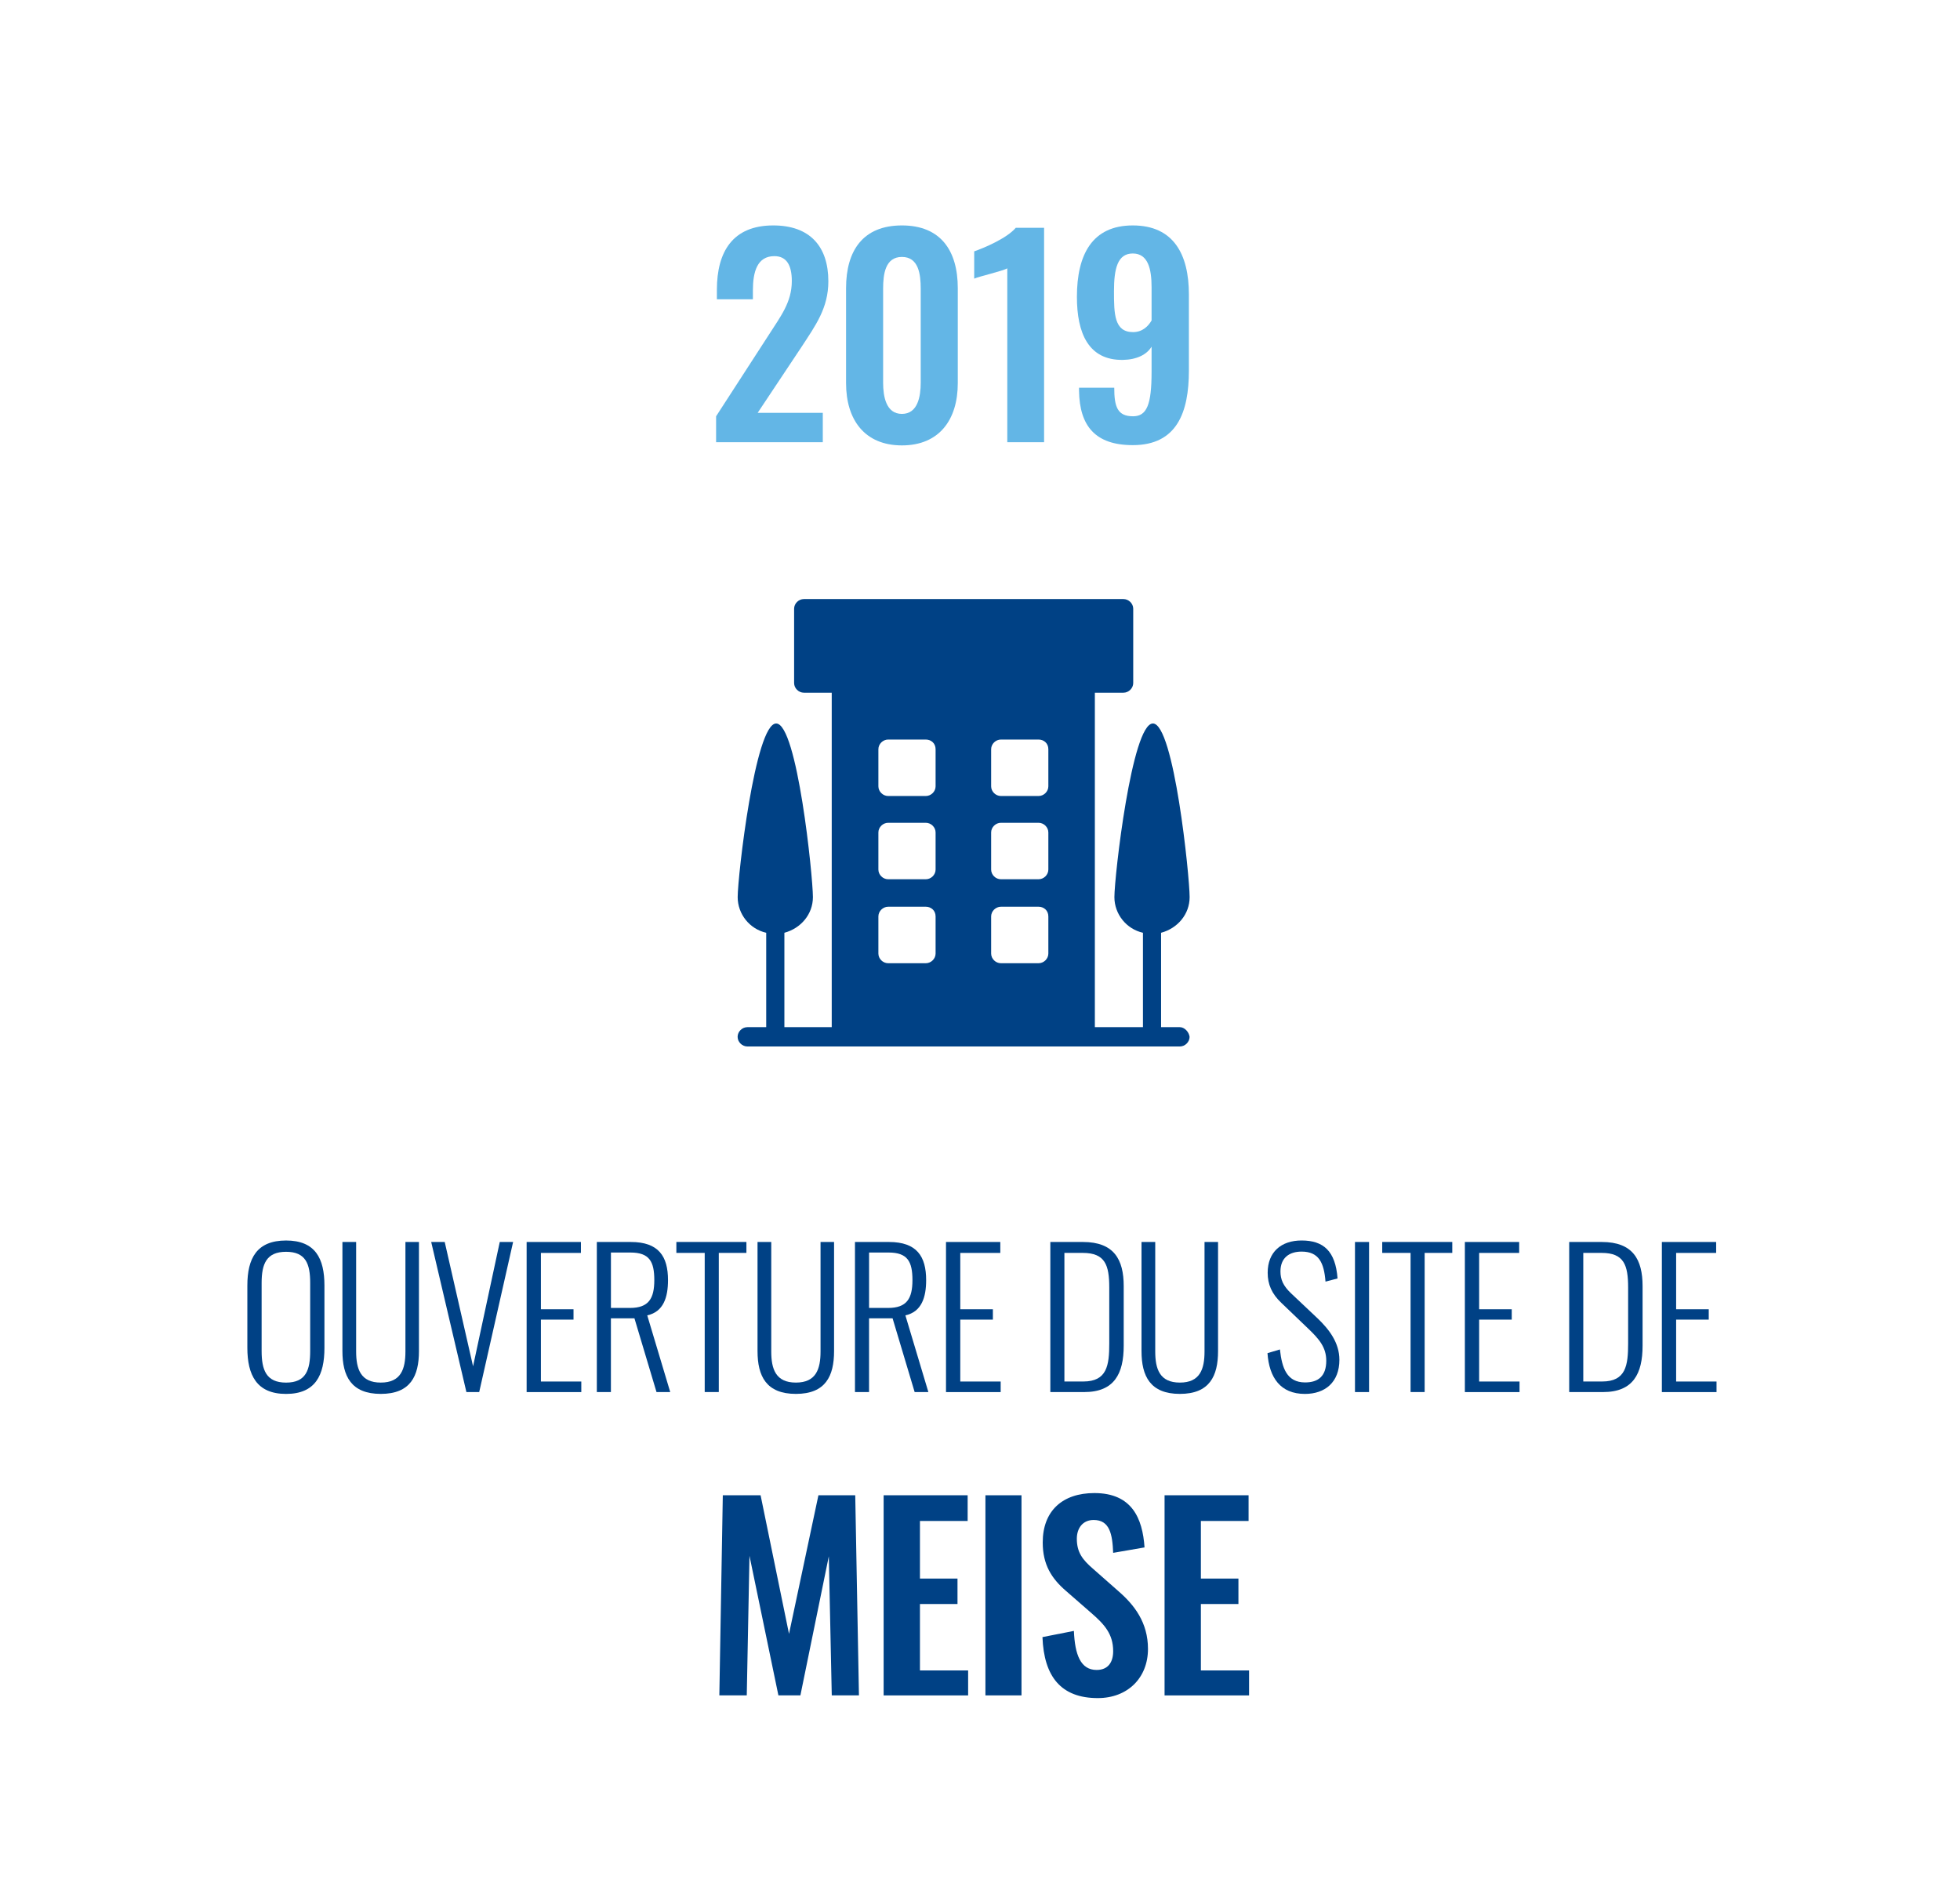 <?xml version="1.0" encoding="UTF-8"?>
<svg xmlns="http://www.w3.org/2000/svg" id="Calque_1" data-name="Calque 1" viewBox="0 0 888.42 855">
  <defs>
    <style>
      .cls-1 {
        fill: #004185;
      }

      .cls-2 {
        fill: #63b6e6;
      }
    </style>
  </defs>
  <g id="C_-_396_Buildings_house_shop_front_shops_store" data-name="C - 396 Buildings house shop front shops store">
    <path class="cls-1" d="M534.79,465.66h-8.5v-42.79c7.52-2.02,12.94-8.42,12.94-16.17,0-9.43-7.11-78.71-16.65-78.71s-17.45,69.27-17.45,78.71c0,7.75,5.46,14.49,12.94,16.17v42.79h-21.8v-151.62h12.94c2.39,0,4.45-2.02,4.45-4.38v-33.7c0-2.36-2.06-4.38-4.45-4.38h-144.81c-2.39,0-4.45,2.02-4.45,4.38v33.7c0,2.36,2.06,4.38,4.45,4.38h12.6v151.62h-21.46v-42.79c7.51-2.02,12.93-8.42,12.93-16.17,0-9.43-7.11-78.71-16.65-78.71s-17.45,69.27-17.45,78.71c0,7.75,5.45,14.49,12.93,16.17v42.79h-8.52c-2.39,0-4.44,2.02-4.44,4.38s2.05,4.38,4.44,4.38h195.99c2.39,0,4.44-2.02,4.44-4.38-.34-2.36-2.39-4.38-4.44-4.38ZM424.08,432.3c0,2.36-2.05,4.38-4.44,4.38h-17.05c-2.39,0-4.44-2.02-4.44-4.38v-16.85c0-2.36,2.05-4.38,4.44-4.38h17.05c2.39,0,4.44,1.68,4.44,4.38v16.85ZM424.08,394.23c0,2.36-2.05,4.38-4.44,4.38h-17.05c-2.39,0-4.44-2.03-4.44-4.38v-16.84c0-2.36,2.05-4.38,4.44-4.38h17.05c2.39,0,4.44,2.02,4.44,4.38v16.84ZM424.08,356.49c0,2.36-2.05,4.38-4.44,4.38h-17.05c-2.39,0-4.44-2.03-4.44-4.38v-16.84c0-2.36,2.05-4.38,4.44-4.38h17.05c2.39,0,4.44,1.69,4.44,4.38v16.84ZM475.19,432.3c0,2.36-2.05,4.38-4.44,4.38h-17.05c-2.39,0-4.44-2.02-4.44-4.38v-16.85c0-2.36,2.05-4.38,4.44-4.38h17.05c2.39,0,4.44,1.68,4.44,4.38v16.85ZM475.19,394.23c0,2.36-2.05,4.38-4.44,4.38h-17.05c-2.39,0-4.44-2.03-4.44-4.38v-16.84c0-2.36,2.05-4.38,4.44-4.38h17.05c2.39,0,4.44,2.02,4.44,4.38v16.84ZM475.19,356.49c0,2.36-2.05,4.38-4.44,4.38h-17.05c-2.39,0-4.44-2.03-4.44-4.38v-16.84c0-2.36,2.05-4.38,4.44-4.38h17.05c2.39,0,4.44,1.69,4.44,4.38v16.84Z"></path>
  </g>
  <g>
    <g>
      <path class="cls-1" d="M327.62,677.88h17.14l12.88,62.83,13.33-62.83h16.69l1.68,90.72h-12.32l-1.34-63.06-12.88,63.06h-9.97l-13.11-63.28-1.23,63.28h-12.43l1.57-90.72Z"></path>
      <path class="cls-1" d="M400.53,677.88h38.08v11.65h-21.62v26.1h17.02v11.54h-17.02v30.13h21.84v11.31h-38.3v-90.72Z"></path>
      <path class="cls-1" d="M446.67,677.88h16.35v90.72h-16.35v-90.72Z"></path>
      <path class="cls-1" d="M472.55,742.17l14.22-2.8c.45,10.75,3.03,17.7,10.3,17.7,5.26,0,7.5-3.58,7.5-8.51,0-7.84-4.03-12.21-9.97-17.36l-11.43-9.97c-6.49-5.6-10.53-11.87-10.53-21.95,0-14.34,8.96-22.4,23.41-22.4,17.02,0,21.84,11.42,22.74,24.64l-14.22,2.46c-.34-8.51-1.57-14.9-8.85-14.9-4.93,0-7.62,3.7-7.62,8.51,0,6.16,2.58,9.52,7.39,13.66l11.31,9.97c7.39,6.38,13.55,14.34,13.55,26.32,0,13.1-9.19,22.29-22.74,22.29-16.58,0-24.42-9.63-25.09-27.66Z"></path>
      <path class="cls-1" d="M527.87,677.88h38.08v11.65h-21.62v26.1h17.02v11.54h-17.02v30.13h21.84v11.31h-38.3v-90.72Z"></path>
    </g>
    <g>
      <path class="cls-1" d="M112.12,611.01v-28.22c0-12.35,4.28-20.41,17.55-20.41s17.39,8.15,17.39,20.41v28.31c0,12.26-4.03,20.83-17.39,20.83s-17.55-8.57-17.55-20.92ZM140.6,612.44v-30.83c0-8.65-2.02-14.11-10.92-14.11s-11.09,5.46-11.09,14.11v30.83c0,8.57,2.02,14.36,11.09,14.36s10.92-5.8,10.92-14.36Z"></path>
      <path class="cls-1" d="M155.21,612.52v-49.48h6.22v49.64c0,7.98,2.02,14.11,11.17,14.11s11.17-6.13,11.17-14.11v-49.64h6.13v49.48c0,11.34-3.87,19.4-17.3,19.4s-17.39-8.06-17.39-19.4Z"></path>
      <path class="cls-1" d="M195.45,563.05h6.13l12.85,56.36,12.1-56.36h6.05l-15.37,68.04h-5.8l-15.96-68.04Z"></path>
      <path class="cls-1" d="M238.71,563.05h24.61v4.96h-18.14v25.54h14.78v4.7h-14.78v28.06h18.31v4.79h-24.78v-68.04Z"></path>
      <path class="cls-1" d="M270.54,563.05h15.37c12.68,0,16.88,6.55,16.88,17.3,0,7.73-2.02,14.36-9.41,15.96l10.42,34.78h-6.22l-10-33.43h-10.67v33.43h-6.38v-68.04ZM285.58,592.95c8.4,0,11-4.2,11-12.6s-2.18-12.52-10.84-12.52h-8.82v25.12h8.65Z"></path>
      <path class="cls-1" d="M319.43,568h-12.85v-4.96h31.75v4.96h-12.52v63.08h-6.38v-63.08Z"></path>
      <path class="cls-1" d="M343.37,612.52v-49.48h6.22v49.64c0,7.98,2.02,14.11,11.17,14.11s11.17-6.13,11.17-14.11v-49.64h6.13v49.48c0,11.34-3.86,19.4-17.3,19.4s-17.39-8.06-17.39-19.4Z"></path>
      <path class="cls-1" d="M387.55,563.05h15.37c12.68,0,16.88,6.55,16.88,17.3,0,7.73-2.02,14.36-9.41,15.96l10.42,34.78h-6.22l-10-33.43h-10.67v33.43h-6.38v-68.04ZM402.59,592.95c8.4,0,11-4.2,11-12.6s-2.18-12.52-10.84-12.52h-8.82v25.12h8.65Z"></path>
      <path class="cls-1" d="M428.8,563.05h24.61v4.96h-18.14v25.54h14.78v4.7h-14.78v28.06h18.31v4.79h-24.78v-68.04Z"></path>
      <path class="cls-1" d="M476.09,563.05h14.78c14.11,0,18.48,7.98,18.48,19.99v27.05c0,12.68-4.28,21-17.89,21h-15.37v-68.04ZM491.04,626.3c10.75,0,11.76-7.31,11.76-17.22v-25.37c0-10.16-1.85-15.71-12.01-15.71h-8.32v58.3h8.57Z"></path>
      <path class="cls-1" d="M517.42,612.52v-49.48h6.22v49.64c0,7.98,2.02,14.11,11.17,14.11s11.17-6.13,11.17-14.11v-49.64h6.13v49.48c0,11.34-3.86,19.4-17.3,19.4s-17.39-8.06-17.39-19.4Z"></path>
      <path class="cls-1" d="M574.53,613.45l5.63-1.68c.92,8.4,3.11,14.95,11.42,14.95,6.05,0,9.58-2.94,9.58-9.83,0-6.05-3.19-9.83-8.32-14.7l-12.01-11.51c-4.37-4.12-6.22-8.4-6.22-13.69,0-9.41,6.13-14.62,15.37-14.62,9.83,0,15.37,4.7,16.3,17.22l-5.46,1.43c-.67-8.57-3.02-13.61-10.84-13.61-5.63,0-9.58,2.86-9.58,8.99,0,3.7,1.26,6.55,4.79,9.91l12.01,11.34c5.29,5.04,9.91,11.09,9.91,18.82,0,10.16-6.47,15.46-15.62,15.46-11.09,0-16.21-7.39-16.97-18.48Z"></path>
      <path class="cls-1" d="M614.18,563.05h6.38v68.04h-6.38v-68.04Z"></path>
      <path class="cls-1" d="M639.38,568h-12.85v-4.96h31.75v4.96h-12.52v63.08h-6.38v-63.08Z"></path>
      <path class="cls-1" d="M663.99,563.05h24.61v4.96h-18.14v25.54h14.78v4.7h-14.78v28.06h18.31v4.79h-24.78v-68.04Z"></path>
      <path class="cls-1" d="M711.28,563.05h14.78c14.11,0,18.48,7.98,18.48,19.99v27.05c0,12.68-4.28,21-17.89,21h-15.37v-68.04ZM726.23,626.3c10.75,0,11.76-7.31,11.76-17.22v-25.37c0-10.16-1.85-15.71-12.01-15.71h-8.32v58.3h8.57Z"></path>
      <path class="cls-1" d="M753.28,563.05h24.61v4.96h-18.14v25.54h14.78v4.7h-14.78v28.06h18.31v4.79h-24.78v-68.04Z"></path>
    </g>
  </g>
  <g>
    <path class="cls-2" d="M324.59,188.72l24-37.08c5.28-8.28,10.32-14.64,10.32-24.24,0-7.2-2.4-11.28-7.92-11.28-7.8,0-9.72,7.2-9.72,15.48v4.08h-16.32v-4.32c0-17.28,7.2-29.16,25.56-29.16,16.56,0,24.96,9.48,24.96,25.32,0,12.12-5.76,19.92-12,29.52l-20.04,30.12h29.52v13.32h-48.36v-11.76Z"></path>
    <path class="cls-2" d="M383.5,173.72v-43.08c0-17.04,7.68-28.44,25.32-28.44s25.32,11.52,25.32,28.44v43.08c0,16.56-8.4,28.2-25.32,28.2s-25.32-11.64-25.32-28.2ZM417.34,173.48v-42.6c0-6.6-.96-14.4-8.52-14.4s-8.52,7.8-8.52,14.4v42.6c0,6.24,1.32,14.16,8.52,14.16s8.52-7.92,8.52-14.16Z"></path>
    <path class="cls-2" d="M456.58,121.64c-1.92,1.2-12.96,3.72-15,4.68v-12.36c4.44-1.56,14.76-5.88,18.84-10.68h12.84v97.2h-16.68v-78.84Z"></path>
    <path class="cls-2" d="M489.1,177.2v-1.44h15.96c0,8.64,1.44,12.96,8.52,12.96,6.24,0,8.4-5.28,8.4-20.04v-11.52c-2.16,3.6-6.72,5.88-12.96,6-15.72.24-20.88-12.24-20.88-28.56,0-19.08,6.84-32.4,25.32-32.4s25.44,13.08,25.44,31.32v34.44c0,18.96-5.4,33.84-25.44,33.84-17.04,0-24.12-8.76-24.36-24.6ZM521.98,145.28v-15.12c0-8.16-1.56-15.24-8.52-15.24s-8.52,6.96-8.52,17.16.12,18.48,8.64,18.48c4.32,0,6.96-2.76,8.4-5.28Z"></path>
  </g>
</svg>
